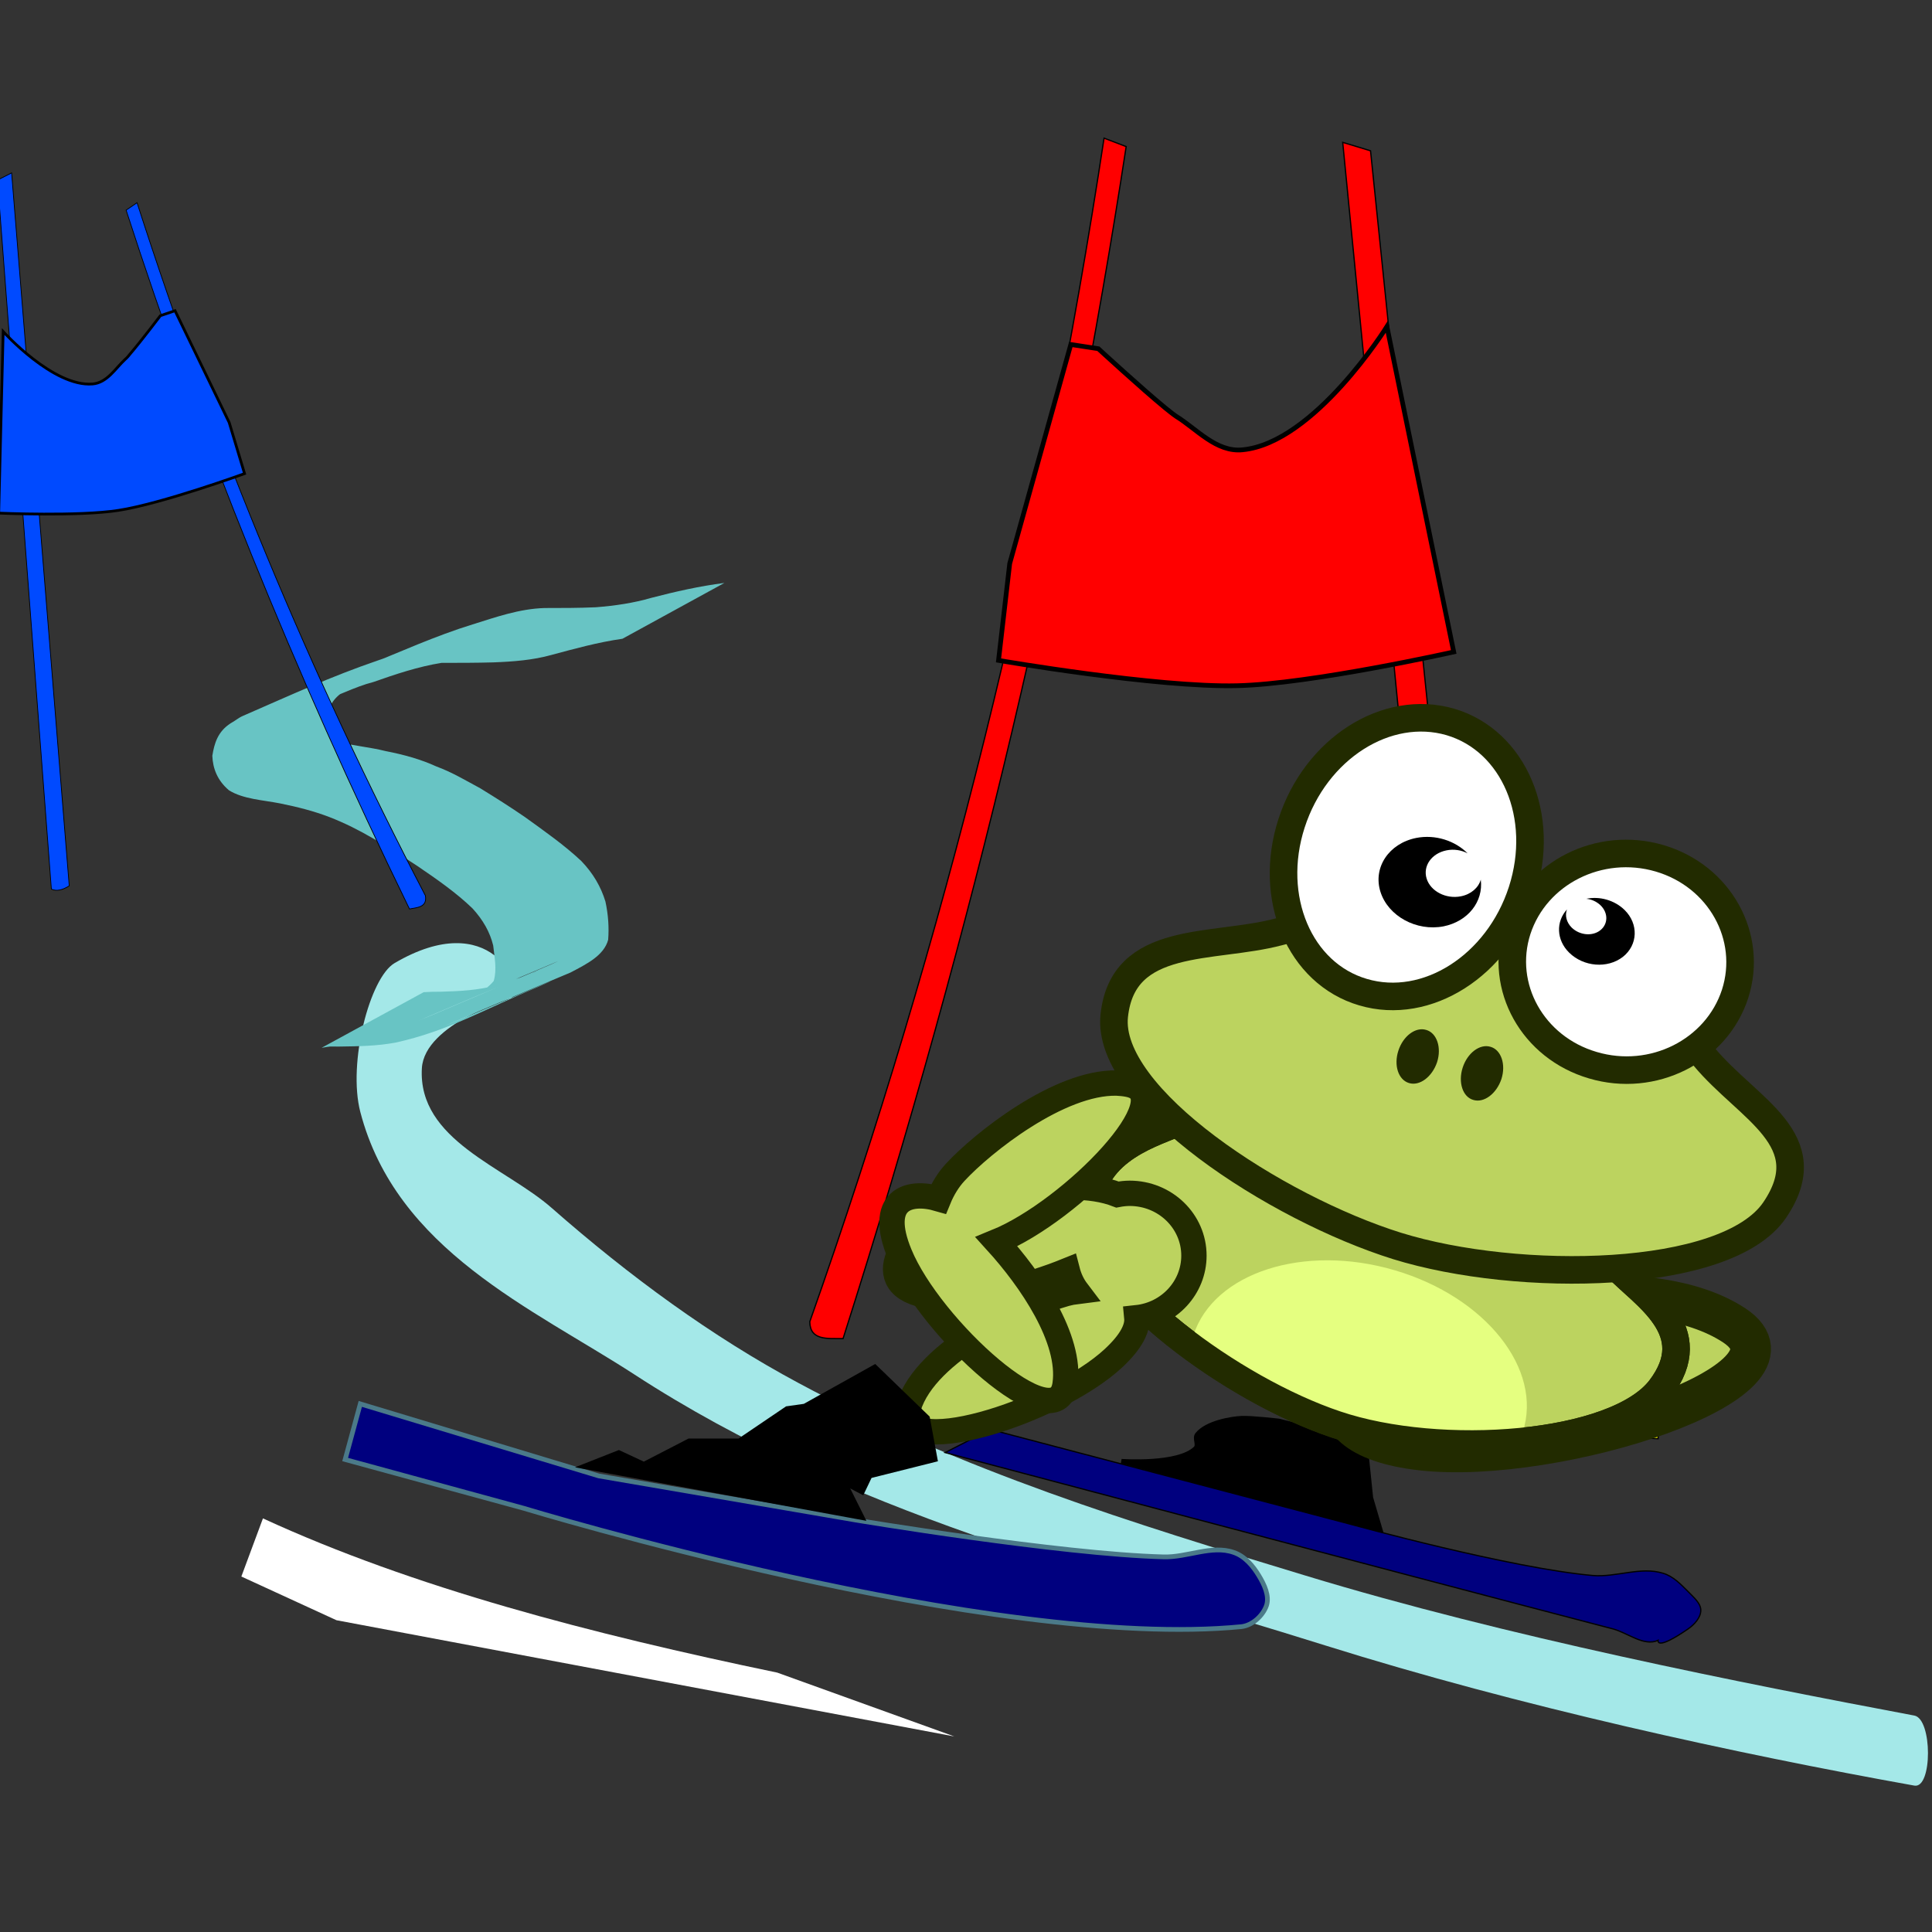 <svg
   xmlns:dc="http://purl.org/dc/elements/1.1/"
   xmlns:cc="http://creativecommons.org/ns#"
   xmlns:rdf="http://www.w3.org/1999/02/22-rdf-syntax-ns#"
   xmlns:svg="http://www.w3.org/2000/svg"
   xmlns="http://www.w3.org/2000/svg"
   xmlns:sodipodi="http://sodipodi.sourceforge.net/DTD/sodipodi-0.dtd"
   xmlns:inkscape="http://www.inkscape.org/namespaces/inkscape"
   width="31.044mm"
   height="31.044mm"
   viewBox="0 0 110 110"
   id="svg19684"
   version="1.1"
   inkscape:version="0.91 r13725"
   sodipodi:docname="zaby_2_20.svg">
  <rect x="0" y="0" width="110" height="110" fill="#333333" stroke="none"/>
  <defs
     id="defs19686">
    <pattern
       y="0"
       x="0"
       height="6"
       width="6"
       patternUnits="userSpaceOnUse"
       id="EMFhbasepattern" />
    <pattern
       y="0"
       x="0"
       height="6"
       width="6"
       patternUnits="userSpaceOnUse"
       id="EMFhbasepattern-0" />
  </defs>
  <sodipodi:namedview
     id="base"
     pagecolor="#ffffff"
     bordercolor="#666666"
     borderopacity="1.0"
     inkscape:pageopacity="0.0"
     inkscape:pageshadow="2"
     inkscape:zoom="1.2841954"
     inkscape:cx="272.23077"
     inkscape:cy="-159.38527"
     inkscape:document-units="px"
     inkscape:current-layer="layer1"
     showgrid="false"
     fit-margin-top="0"
     fit-margin-left="0"
     fit-margin-right="0"
     fit-margin-bottom="0"
     inkscape:window-width="1920"
     inkscape:window-height="1181"
     inkscape:window-x="-4"
     inkscape:window-y="-4"
     inkscape:window-maximized="1" />
  <g
     inkscape:label="Vrstva 1"
     inkscape:groupmode="layer"
     id="layer1"
     transform="translate(-273.848,-473.468)">
    <g
       id="g4594">
      <rect
         y="473.468"
         x="273.848"
         height="110"
         width="110"
         id="rect4151"
         style="opacity:0;fill:none;fill-opacity:1;fill-rule:nonzero;stroke:none;stroke-width:0.558;stroke-linecap:round;stroke-linejoin:round;stroke-miterlimit:4;stroke-dasharray:none;stroke-dashoffset:12;stroke-opacity:1" />
      <g
         transform="matrix(0.668,0,0,0.668,-15.012,80.196)"
         id="g4565">
        <path
           inkscape:connector-curvature="0"
           id="path4479"
           d="m 475.982,673.804 c 1.206,-0.995 -1.736,-7.789 -9.927,-2.985 -2.117,1.249 -4,8.509 -2.921,12.679 3.069,11.79 14.668,16.743 23.347,22.373 18.309,11.917 38.968,16.849 58.927,23.114 16.531,5.186 35.052,9.228 50.186,11.938 1.545,0.275 1.545,-5.673 0,-5.969 -14.584,-2.751 -34.819,-6.731 -51.922,-11.938 -14.605,-4.424 -29.337,-8.954 -43.18,-16.404 -7.387,-3.958 -14.414,-9.102 -21.018,-14.901 -3.979,-3.514 -11.451,-5.779 -11.091,-11.938 0.233,-3.789 7.599,-5.969 7.599,-5.969 z"
           style="fill:#a4e8e8;fill-opacity:1;fill-rule:evenodd;stroke:none" />
        <path
           inkscape:connector-curvature="0"
           id="path4481"
           d="m 485.465,643.176 c -2.074,0.296 -4.064,0.847 -6.032,1.376 -1.587,0.445 -3.281,0.572 -4.953,0.635 -1.482,0.042 -2.942,0.042 -4.424,0.042 -1.99,0.318 -3.937,0.974 -5.8,1.63 -1.651,0.423 -3.069,1.228 -4.699,1.736 -0.212,0.085 -0.826,0.318 -0.614,0.233 2.9,-1.228 5.8,-2.434 8.721,-3.641 0.191,-0.085 -0.36,0.169 -0.55,0.254 -3.26,1.418 -6.54,2.815 -9.842,4.191 -0.804,0.191 -0.423,0.064 -1.122,0.381 -3.683,1.037 -8.213,3.154 7.112,-3.154 0.402,-0.169 -0.741,0.381 -1.079,0.572 -1.143,0.529 -1.63,1.291 -1.905,2.223 -0.085,0.826 0.106,1.714 0.974,2.307 1.291,0.339 2.688,0.445 4.022,0.783 1.524,0.296 3.006,0.699 4.339,1.312 1.376,0.508 2.519,1.206 3.747,1.863 1.312,0.804 2.582,1.609 3.81,2.455 1.672,1.206 3.365,2.392 4.805,3.747 1.016,1.058 1.672,2.201 2.053,3.45 0.233,1.079 0.318,2.18 0.233,3.26 -0.36,1.333 -1.799,2.053 -3.217,2.794 -3.344,1.418 -6.731,2.815 -10.075,4.276 -2.731,1.185 5.524,-2.328 8.276,-3.493 0.339,-0.127 -0.656,0.296 -0.974,0.445 -4.53,1.884 -7.62,3.747 -12.129,4.741 -1.587,0.296 -3.217,0.318 -4.868,0.339 -0.974,0 -0.487,-0.042 -1.439,0.106 l 8.699,-4.741 0,0 c 1.016,-0.042 0.529,-0.042 1.503,-0.042 1.566,-0.042 3.154,-0.127 4.636,-0.529 3.535,-0.995 8.022,-3.239 -6.456,2.942 -0.339,0.148 0.656,-0.275 0.995,-0.402 3.387,-1.439 6.795,-2.879 10.181,-4.339 2.794,-1.228 -5.63,2.371 -8.424,3.577 1.312,-0.55 2.731,-1.185 3.535,-2.159 0.296,-0.974 0.064,-2.032 -0.042,-3.027 -0.275,-1.143 -0.868,-2.18 -1.757,-3.154 -1.376,-1.333 -3.048,-2.498 -4.699,-3.619 -1.249,-0.826 -2.519,-1.609 -3.81,-2.371 -1.164,-0.677 -2.371,-1.291 -3.683,-1.799 -1.312,-0.508 -2.73,-0.868 -4.191,-1.164 -1.482,-0.296 -3.154,-0.36 -4.381,-1.122 -0.974,-0.826 -1.376,-1.841 -1.418,-2.942 0.169,-1.037 0.445,-2.053 1.566,-2.773 0.36,-0.191 0.656,-0.466 1.058,-0.635 4.085,-1.778 7.472,-3.344 11.493,-4.72 0.36,-0.106 1.439,-0.55 1.101,-0.381 -18.669,7.98 -3.344,1.291 2.307,-0.995 1.524,-0.614 3.069,-1.206 4.657,-1.693 1.968,-0.614 3.979,-1.333 6.138,-1.397 1.46,0 2.9,0 4.36,-0.064 1.63,-0.127 3.217,-0.36 4.741,-0.804 2.032,-0.529 4.085,-0.995 6.223,-1.27 l -8.699,4.763 z"
           style="fill:#68c4c4;fill-opacity:1;fill-rule:nonzero;stroke:none" />
        <path
           inkscape:connector-curvature="0"
           id="path4483"
           d="m 501.446,701.384 c 11.536,-32.66 19.833,-66.293 25.082,-100.879 l 1.884,0.72 c -4.995,32.596 -12.827,66.145 -24.13,101.599 -1.312,-0.021 -2.815,0.191 -2.836,-1.439 z"
           style="fill:#ff0000;fill-opacity:1;fill-rule:evenodd;stroke:#000000;stroke-width:0.106px;stroke-linecap:butt;stroke-linejoin:miter;stroke-miterlimit:4;stroke-dasharray:none;stroke-opacity:1" />
        <path
           inkscape:connector-curvature="0"
           id="path4485"
           d="m 549.24,601.584 11.345,110.214 c -0.699,0.529 -1.693,0.466 -2.836,0 L 546.869,600.864 Z"
           style="fill:#ff0000;fill-opacity:1;fill-rule:evenodd;stroke:#000000;stroke-width:0.106px;stroke-linecap:butt;stroke-linejoin:miter;stroke-miterlimit:4;stroke-dasharray:none;stroke-opacity:1" />
        <path
           inkscape:connector-curvature="0"
           id="path4487"
           d="m 526.041,618.453 c 0,0 3.704,3.408 5.694,5.038 0.296,0.233 0.593,0.487 0.931,0.72 1.757,1.079 3.429,3.09 5.673,2.857 6.117,-0.593 12.298,-10.499 12.298,-10.499 l 5.694,27.728 c 0,0 -12.171,2.731 -18.457,2.879 -6.837,0.169 -20.341,-2.159 -20.341,-2.159 l 0.953,-8.255 5.207,-18.669 z"
           style="fill:#ff0000;fill-opacity:1;fill-rule:evenodd;stroke:#000000;stroke-width:0.402px;stroke-linecap:butt;stroke-linejoin:miter;stroke-miterlimit:4;stroke-dasharray:none;stroke-opacity:1" />
        <path
           inkscape:connector-curvature="0"
           id="path4489"
           d="m 505.277,718.275 c 0,0 17.484,2.921 26.31,3.154 2.011,0.064 4.128,-1.037 5.99,-0.381 0.953,0.318 1.651,1.164 2.138,1.968 0.466,0.762 0.931,1.736 0.656,2.561 -0.296,0.847 -1.185,1.693 -2.138,1.799 -21.209,2.074 -61.192,-10.097 -61.192,-10.097 l -15.198,-4.149 1.291,-4.741 20.32,6.138 z"
           style="fill:#00007f;fill-opacity:1;fill-rule:evenodd;stroke:#4b7a89;stroke-width:0.402px;stroke-linecap:butt;stroke-linejoin:miter;stroke-miterlimit:4;stroke-dasharray:none;stroke-opacity:1" />
        <path
           inkscape:connector-curvature="0"
           id="path4491"
           d="m 454.837,718.148 c 12.827,5.905 27.961,9.842 43.836,13.145 l 15.092,5.44 -52.662,-9.906 -8.107,-3.725 z"
           style="fill:#ffffff;fill-opacity:1;fill-rule:evenodd;stroke:none" />
        <path
           inkscape:connector-curvature="0"
           id="path4493"
           d="m 516.834,710.57 30.818,8.107 c 0,0 13.547,3.725 20.531,4.339 1.99,0.169 4.085,-0.783 5.99,-0.191 0.868,0.254 1.524,0.953 2.138,1.566 0.445,0.466 1.079,0.974 1.079,1.587 0,0.614 -0.529,1.206 -1.079,1.587 -2.794,1.926 -2.561,0.974 -2.561,0.974 -1.206,0.55 -2.582,-0.635 -3.852,-0.974 -18.986,-4.953 -56.917,-15.028 -56.917,-15.028 z"
           style="fill:#00007f;fill-opacity:1;fill-rule:evenodd;stroke:#000000;stroke-width:0.106px;stroke-linecap:butt;stroke-linejoin:miter;stroke-miterlimit:4;stroke-dasharray:none;stroke-opacity:1" />
        <path
           inkscape:connector-curvature="0"
           id="path4495"
           d="m 573.115,710.168 -17.124,-0.783 -1.714,0.974 19.473,0.995 0,-1.185 z"
           style="fill:#ffff00;fill-opacity:1;fill-rule:evenodd;stroke:#000000;stroke-width:0.106px;stroke-linecap:butt;stroke-linejoin:miter;stroke-miterlimit:4;stroke-dasharray:none;stroke-opacity:1" />
        <path
           inkscape:connector-curvature="0"
           id="path4497"
           d="m 541.429,709.85 c 0,0 -2.349,-0.275 -3.196,-0.233 -0.847,0.042 -2.942,0.381 -3.747,1.376 -0.275,0.318 0.148,0.889 -0.148,1.185 -1.46,1.46 -6.329,1.101 -6.329,1.101 l 22.056,5.842 -0.804,-2.731 -0.487,-4.72 z"
           style="fill:#000000;fill-opacity:1;fill-rule:evenodd;stroke:#000000;stroke-width:0.402px;stroke-linecap:butt;stroke-linejoin:miter;stroke-miterlimit:4;stroke-dasharray:none;stroke-opacity:1" />
        <path
           inkscape:connector-curvature="0"
           id="path4499"
           d="m 552.69,701.744 c 5.503,-1.947 20.362,-4.784 27.559,-0.042 7.176,4.763 -15.219,11.917 -26.649,10.626 -11.409,-1.291 -6.392,-8.636 -0.91,-10.583 z"
           style="fill:#bcd35f;fill-opacity:1;fill-rule:nonzero;stroke:#222b00;stroke-width:3.471px;stroke-linecap:butt;stroke-linejoin:miter;stroke-miterlimit:4;stroke-dasharray:none;stroke-opacity:1" />
        <path
           inkscape:connector-curvature="0"
           id="path4501"
           d="m 532.56,684.514 c -2.244,0.953 -7.747,2.561 -7.302,8.255 0.445,5.672 12.128,14.393 21.039,17.378 8.89,3.006 23.833,1.905 27.643,-3.048 3.789,-4.974 -1.397,-7.916 -3.81,-10.456 -6.096,-5.757 -29.485,-13.949 -37.571,-12.128 z"
           style="fill:#bcd35f;fill-opacity:1;fill-rule:nonzero;stroke:#222b00;stroke-width:2.349px;stroke-linecap:butt;stroke-linejoin:miter;stroke-miterlimit:4;stroke-dasharray:none;stroke-opacity:1" />
        <path
           inkscape:connector-curvature="0"
           id="path4503"
           d="m 551.314,697.002 c -7.747,-2.286 -15.431,0.191 -17.166,5.524 -0.106,0.318 -0.169,0.635 -0.233,0.953 3.852,2.836 8.382,5.334 12.383,6.668 4.403,1.503 10.308,1.968 15.6,1.482 0.127,-0.275 0.233,-0.55 0.318,-0.847 1.736,-5.334 -3.154,-11.493 -10.901,-13.78 z"
           style="fill:#e5ff80;fill-opacity:1;fill-rule:nonzero;stroke:none" />
        <path
           inkscape:connector-curvature="0"
           id="path4505"
           d="m 532.56,684.514 c -2.244,0.953 -7.747,2.561 -7.302,8.255 0.445,5.672 12.128,14.393 21.039,17.378 8.89,3.006 23.833,1.905 27.643,-3.048 3.789,-4.974 -1.397,-7.916 -3.81,-10.456 -6.096,-5.757 -29.485,-13.949 -37.571,-12.128 z"
           style="fill:none;stroke:#222b00;stroke-width:2.349px;stroke-linecap:butt;stroke-linejoin:miter;stroke-miterlimit:4;stroke-dasharray:none;stroke-opacity:1" />
        <path
           inkscape:connector-curvature="0"
           id="path4507"
           d="m 541.429,668.152 c -5.652,1.503 -13.293,0.191 -14.033,7.154 -0.741,6.964 13.8,16.404 24.109,19.622 10.308,3.196 28.067,2.963 32.173,-3.048 4.085,-6.011 -2.244,-8.572 -5.99,-13.06 -3.747,-4.466 -10.541,-10.202 -17.102,-11.98 -6.562,-1.778 -13.504,-0.169 -19.156,1.312 z"
           style="fill:#bcd35f;fill-opacity:1;fill-rule:evenodd;stroke:#222b00;stroke-width:2.349px;stroke-linecap:butt;stroke-linejoin:miter;stroke-miterlimit:4;stroke-dasharray:none;stroke-opacity:1" />
        <path
           inkscape:connector-curvature="0"
           id="path4509"
           d="m 562.151,664.681 c -2.053,6.35 -8.107,10.223 -13.547,8.615 -5.419,-1.587 -8.149,-8.043 -6.096,-14.393 2.053,-6.371 8.107,-10.223 13.547,-8.636 5.419,1.609 8.149,8.043 6.096,14.414 z"
           style="fill:#ffffff;fill-opacity:1;fill-rule:nonzero;stroke:#222b00;stroke-width:2.349px;stroke-linecap:round;stroke-linejoin:round;stroke-miterlimit:4;stroke-dasharray:none;stroke-opacity:1" />
        <path
           inkscape:connector-curvature="0"
           id="path4511"
           d="m 580.312,673.444 c -1.587,4.868 -7.006,7.599 -12.129,6.075 -5.122,-1.503 -8.001,-6.668 -6.434,-11.536 1.587,-4.868 7.006,-7.599 12.128,-6.096 5.122,1.503 8.001,6.689 6.435,11.557 z"
           style="fill:#ffffff;fill-opacity:1;fill-rule:nonzero;stroke:#222b00;stroke-width:2.349px;stroke-linecap:round;stroke-linejoin:round;stroke-miterlimit:4;stroke-dasharray:none;stroke-opacity:1" />
        <path
           inkscape:connector-curvature="0"
           id="path4513"
           d="m 553.134,660.151 c -2.328,0.466 -3.704,2.519 -3.048,4.593 0.656,2.074 3.069,3.387 5.376,2.942 2.095,-0.423 3.408,-2.117 3.175,-3.979 -0.191,0.677 -0.826,1.249 -1.693,1.418 -1.27,0.254 -2.582,-0.423 -2.921,-1.503 -0.339,-1.079 0.423,-2.159 1.693,-2.413 0.635,-0.127 1.27,-0.021 1.799,0.254 -1.079,-1.079 -2.752,-1.63 -4.381,-1.312 z"
           style="fill:#000000;fill-opacity:1;fill-rule:nonzero;stroke:none" />
        <path
           inkscape:connector-curvature="0"
           id="path4515"
           d="m 554.912,679.265 c -0.423,1.249 -1.482,2.053 -2.392,1.778 -0.91,-0.275 -1.312,-1.503 -0.91,-2.752 0.402,-1.249 1.46,-2.053 2.371,-1.778 0.91,0.254 1.333,1.503 0.931,2.752 z"
           style="fill:#222b00;fill-opacity:1;fill-rule:nonzero;stroke:none" />
        <path
           inkscape:connector-curvature="0"
           id="path4517"
           d="m 560.395,680.704 c -0.423,1.249 -1.482,2.053 -2.392,1.778 -0.91,-0.254 -1.312,-1.503 -0.91,-2.752 0.402,-1.249 1.46,-2.053 2.371,-1.778 0.91,0.254 1.333,1.503 0.931,2.752 z"
           style="fill:#222b00;fill-opacity:1;fill-rule:nonzero;stroke:none" />
        <path
           inkscape:connector-curvature="0"
           id="path4519"
           d="m 570.893,666.29 c 1.206,1.185 1.143,2.985 -0.148,4 -1.312,1.016 -3.344,0.847 -4.572,-0.36 -1.1,-1.079 -1.143,-2.646 -0.191,-3.683 -0.191,0.508 -0.042,1.101 0.402,1.545 0.677,0.656 1.757,0.762 2.434,0.233 0.677,-0.529 0.699,-1.482 0.021,-2.138 -0.339,-0.318 -0.762,-0.508 -1.206,-0.55 1.122,-0.233 2.392,0.106 3.26,0.953 z"
           style="fill:#000000;fill-opacity:1;fill-rule:nonzero;stroke:none" />
        <path
           inkscape:connector-curvature="0"
           id="path4521"
           d="m 523.755,689.912 c -4.233,-0.021 -9.144,1.524 -11.409,2.582 l 0,0 c -3.281,1.545 -6.308,6.561 0.508,6.815 2.942,0.127 7.091,-0.889 10.541,-2.286 0.169,0.656 0.445,1.249 0.847,1.778 -0.339,0.042 -0.656,0.106 -0.974,0.191 l 0,0 c -3.493,0.974 -11.917,4.805 -13.399,9.652 -1.46,4.847 12.467,0.508 17.462,-4.149 1.524,-1.418 2.074,-2.561 1.989,-3.45 2.773,-0.296 4.868,-2.582 4.868,-5.292 0,-2.942 -2.455,-5.313 -5.482,-5.313 -0.339,0 -0.699,0.042 -1.037,0.106 -1.143,-0.445 -2.476,-0.635 -3.916,-0.635 z"
           style="fill:#bcd35f;fill-opacity:1;fill-rule:nonzero;stroke:#222b00;stroke-width:2.159px;stroke-linecap:butt;stroke-linejoin:miter;stroke-miterlimit:4;stroke-dasharray:none;stroke-opacity:1" />
        <path
           inkscape:connector-curvature="0"
           id="path4523"
           d="m 527.607,681.043 c -4.91,-0.106 -11.451,5.101 -13.758,7.599 l 0,0 c -0.593,0.635 -1.079,1.439 -1.418,2.265 -2.625,-0.762 -5.228,0.106 -3.323,4.72 2.582,6.307 13.399,16.108 14.097,11.091 0.55,-3.895 -2.942,-8.954 -5.842,-12.149 6.435,-2.625 16.065,-12.531 11.197,-13.42 -0.318,-0.064 -0.635,-0.085 -0.953,-0.106 z"
           style="fill:#bcd35f;fill-opacity:1;fill-rule:nonzero;stroke:#222b00;stroke-width:2.159px;stroke-linecap:butt;stroke-linejoin:miter;stroke-miterlimit:4;stroke-dasharray:none;stroke-opacity:1" />
        <path
           inkscape:connector-curvature="0"
           id="path4525"
           d="m 482.163,713.724 3.006,-1.185 2.138,0.995 3.852,-1.99 4.276,0 4.064,-2.752 1.503,-0.212 5.99,-3.344 4.487,4.339 0.656,3.556 -5.567,1.397 -0.656,1.376 -1.482,-0.783 1.482,2.963 z"
           style="fill:#000000;fill-opacity:1;fill-rule:evenodd;stroke:#000000;stroke-width:0.402px;stroke-linecap:butt;stroke-linejoin:miter;stroke-miterlimit:4;stroke-dasharray:none;stroke-opacity:1" />
        <path
           inkscape:connector-curvature="0"
           id="path4527"
           d="m 468.68,665.062 c -9.8,-18.775 -17.949,-38.481 -24.574,-59.054 l -0.931,0.635 c 6.265,19.367 14.16,39.052 24.151,59.562 0.699,-0.127 1.524,-0.148 1.355,-1.143 z"
           style="fill:#004aff;fill-opacity:1;fill-rule:evenodd;stroke:#000000;stroke-width:0.063px;stroke-linecap:butt;stroke-linejoin:miter;stroke-miterlimit:4;stroke-dasharray:none;stroke-opacity:1" />
        <path
           inkscape:connector-curvature="0"
           id="path4529"
           d="m 432.21,604.081 4.593,60.43 c 0.423,0.212 0.953,0.085 1.524,-0.275 l -4.911,-60.769 z"
           style="fill:#004aff;fill-opacity:1;fill-rule:evenodd;stroke:#000000;stroke-width:0.063px;stroke-linecap:butt;stroke-linejoin:miter;stroke-miterlimit:4;stroke-dasharray:none;stroke-opacity:1" />
        <path
           inkscape:connector-curvature="0"
           id="path4531"
           d="m 446.095,615.638 c 0,0 -1.651,2.18 -2.561,3.238 -0.127,0.169 -0.275,0.339 -0.445,0.487 -0.826,0.762 -1.524,1.99 -2.773,2.095 -3.344,0.275 -7.62,-4.466 -7.62,-4.466 l -0.381,15.473 c 0,0 6.816,0.296 10.202,-0.233 3.704,-0.572 10.753,-3.133 10.753,-3.133 l -1.312,-4.36 -4.614,-9.525 z"
           style="fill:#004aff;fill-opacity:1;fill-rule:evenodd;stroke:#000000;stroke-width:0.233px;stroke-linecap:butt;stroke-linejoin:miter;stroke-miterlimit:4;stroke-dasharray:none;stroke-opacity:1" />
      </g>
    </g>
  </g>
</svg>
